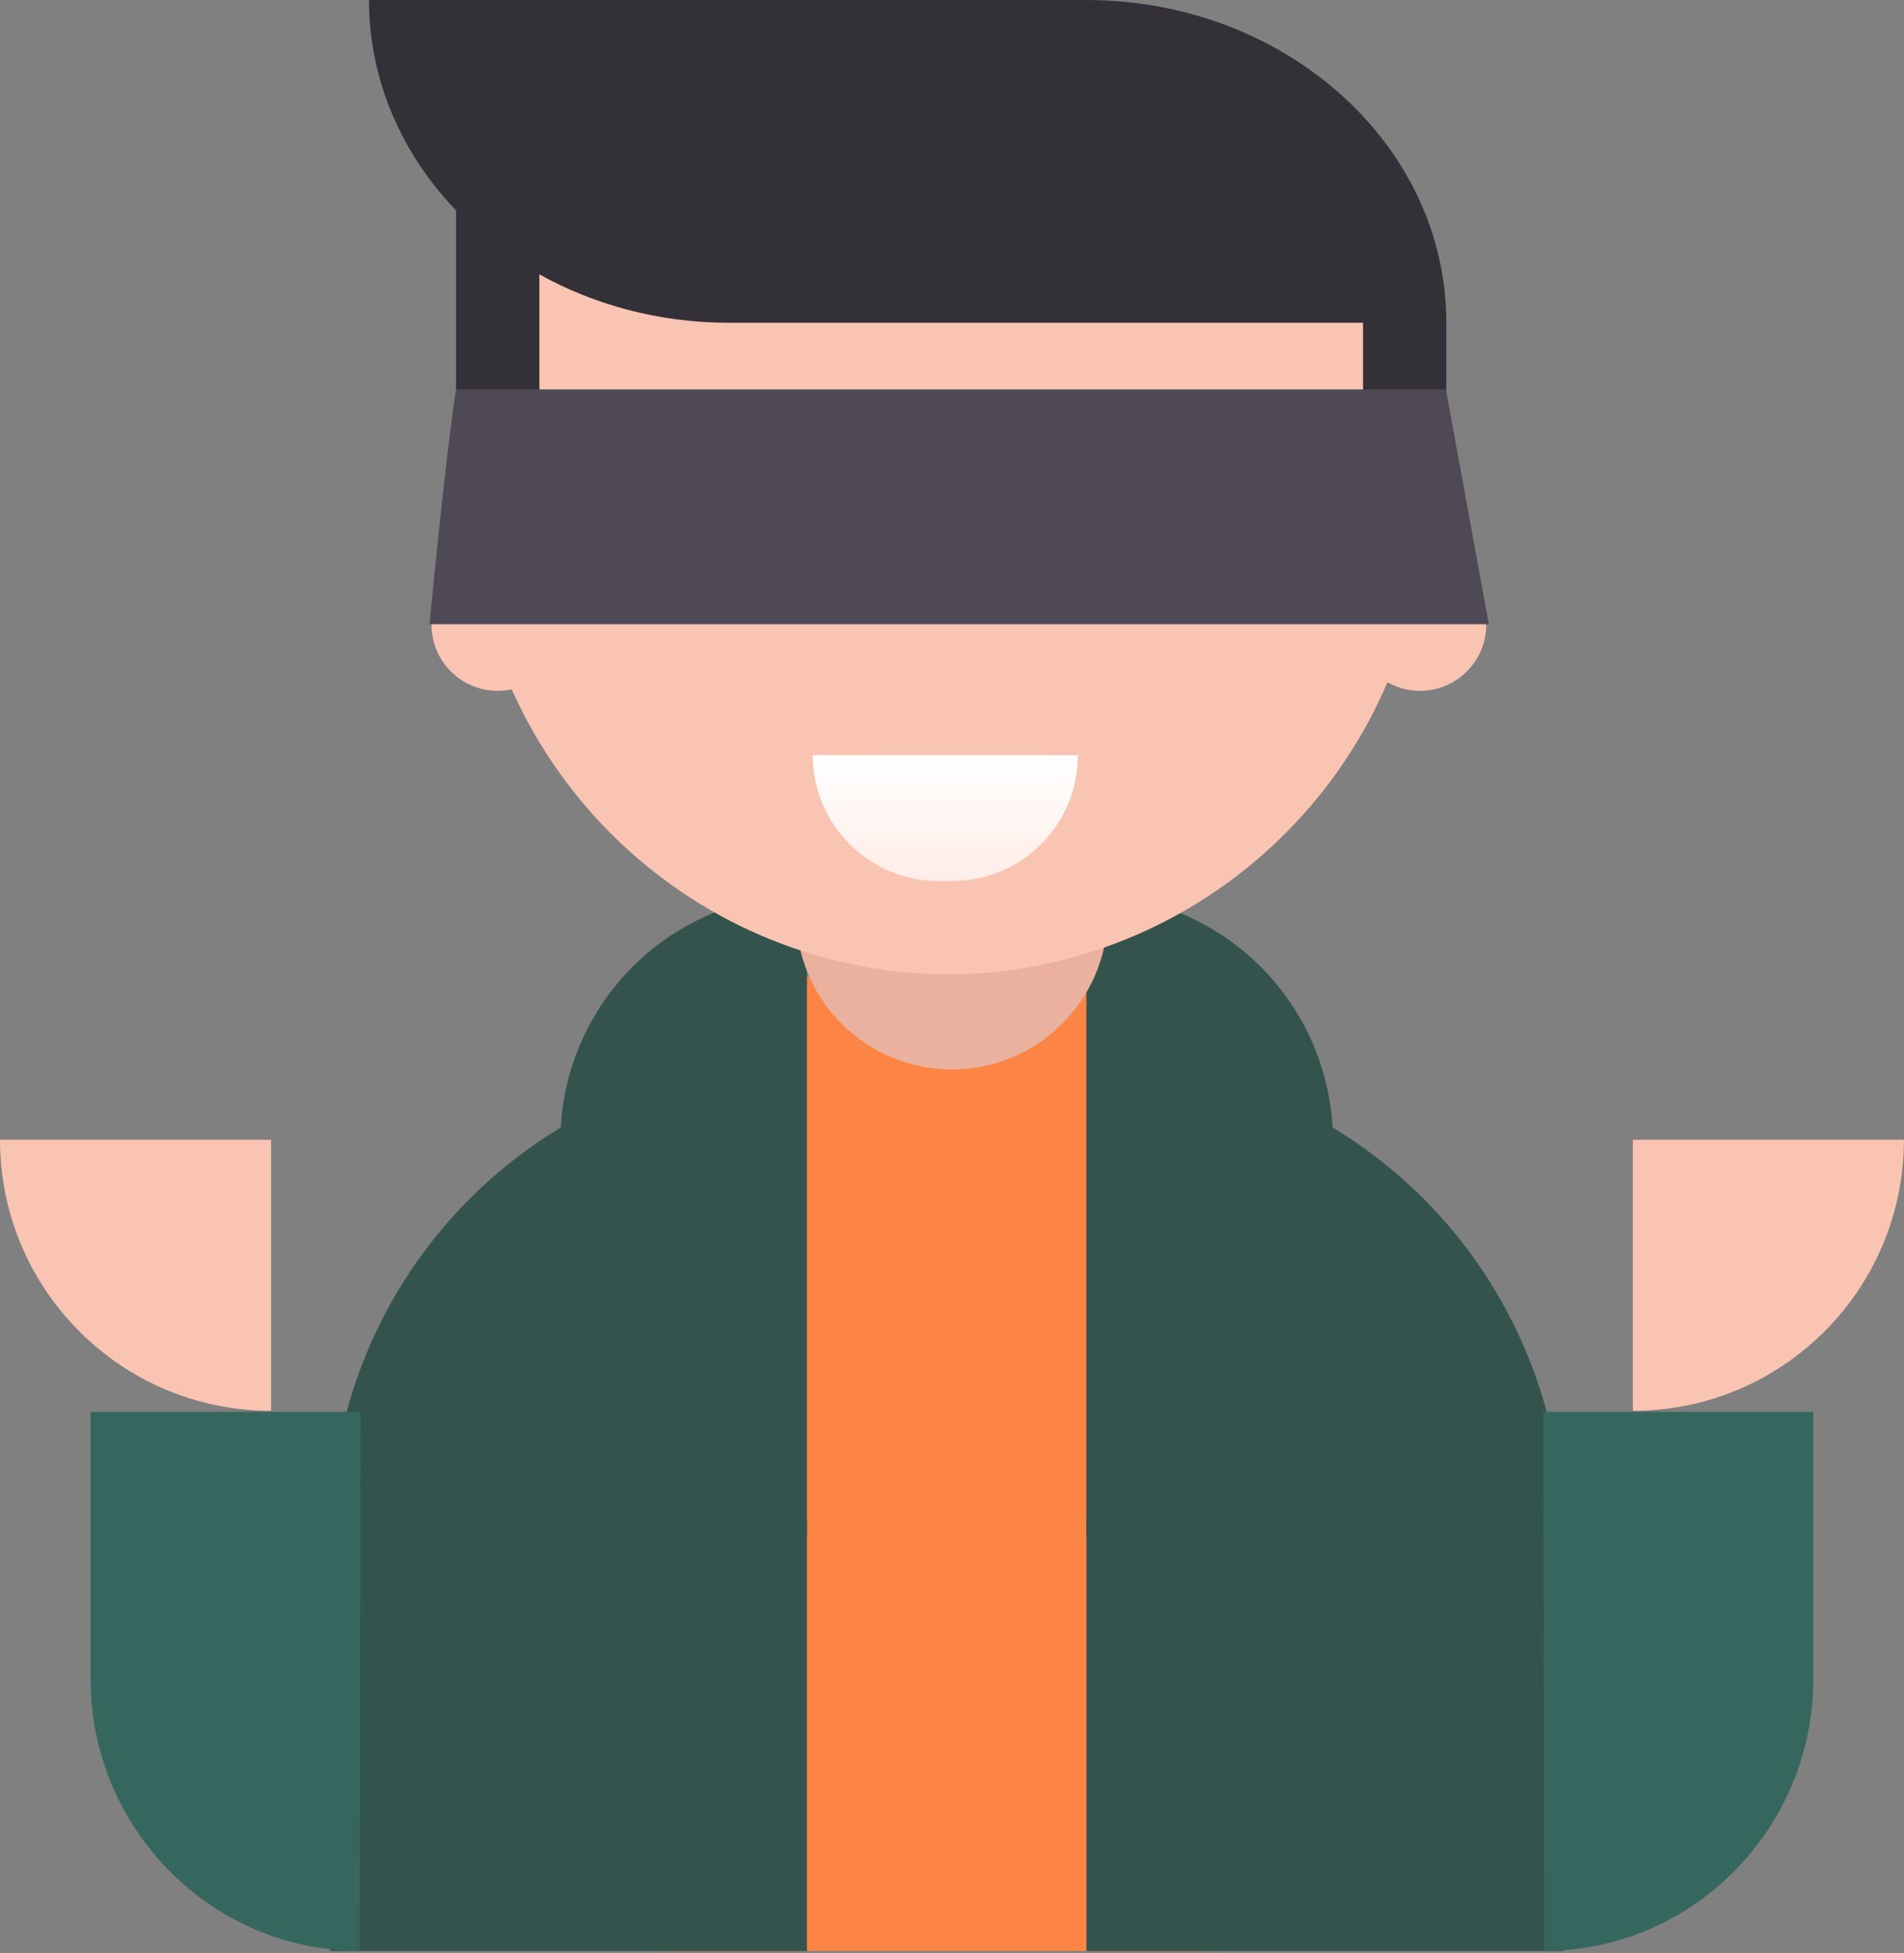 <?xml version="1.0" encoding="UTF-8"?> <svg xmlns="http://www.w3.org/2000/svg" width="665" height="682" viewBox="0 0 665 682" fill="none"><rect x="0" y="0" width="665" height="682" fill="#808080" stroke="none"/> <path d="M425.358 341.086H230.172V681.299H425.358V341.086Z" fill="#FC8545"></path> <path fill-rule="evenodd" clip-rule="evenodd" d="M220.946 337.611C205.922 352.635 197.024 372.636 195.858 393.728C184.4 400.639 173.728 408.958 164.112 418.574C132.894 449.798 115.355 492.125 115.355 536.265H281.838V312.375C258.995 312.386 237.094 321.463 220.946 337.611Z" fill="#34534D"></path> <path fill-rule="evenodd" clip-rule="evenodd" d="M440.322 337.611C455.346 352.635 464.244 372.636 465.409 393.728C476.868 400.639 487.54 408.958 497.156 418.574C528.374 449.798 545.912 492.125 545.912 536.265H379.43V312.375C402.272 312.386 424.173 321.463 440.322 337.611Z" fill="#34534D"></path> <path d="M545.915 531.523H379.434V681.326H545.915V531.523Z" fill="#34534D"></path> <path d="M281.837 531.523H115.355V681.326H281.837V531.523Z" fill="#34534D"></path> <path d="M125.632 681.278C73.997 681.278 32.105 638.899 31.652 587.364H31.629L31.629 493.031H125.962L125.632 681.278Z" fill="#36675E"></path> <path d="M539.329 681.278C590.964 681.278 632.856 638.899 633.309 587.364H633.332V493.031H538.999L539.329 681.278Z" fill="#36675E"></path> <path d="M0 398.018H94.67V492.688C42.385 492.688 0 450.301 0 398.018Z" fill="#FAC4B3"></path> <path d="M664.965 398.018H570.295V492.688C622.58 492.688 664.965 450.301 664.965 398.018Z" fill="#FAC4B3"></path> <path d="M278.02 319.028C278.02 349.097 302.396 373.477 332.468 373.477C362.538 373.477 386.914 349.097 386.914 319.028C386.914 288.958 362.538 264.582 332.468 264.582C302.396 264.582 278.02 288.958 278.02 319.028Z" fill="#EAB19F"></path> <path d="M497.977 171.405C497.371 79.871 423.504 5.718 332.079 4.68V4.672H330.132V4.68C238.361 5.723 164.277 80.455 164.277 172.481V173.563C164.84 265.096 238.707 339.249 330.132 340.287V340.295H332.079V340.287C423.893 339.244 497.977 264.512 497.977 172.481V171.405Z" fill="#FAC4B3"></path> <path d="M188.389 95.815C207.488 106.446 230.002 112.621 254.117 112.717H379.916H505.152C505.152 50.63 449.138 0.272 379.916 0H379.358H254.679H128.881C128.881 28.072 140.337 53.748 159.288 73.482V156.522H159.292C159.431 198.749 172.357 233.473 188.285 233.473V156.522H188.389V95.815ZM476.155 166.862V213.726C492.083 213.726 505.01 192.577 505.148 166.862H505.152V112.717H476.051V166.862H476.155Z" fill="#343038"></path> <path d="M472.852 218.13C472.852 230.899 483.202 241.25 495.972 241.25C508.741 241.25 519.095 230.899 519.095 218.13C519.095 205.36 508.741 195.006 495.972 195.006C483.202 195.006 472.852 205.36 472.852 218.13Z" fill="#FAC4B3"></path> <path d="M150.699 218.13C150.699 230.899 161.05 241.25 173.823 241.25C186.589 241.25 196.943 230.899 196.943 218.13C196.943 205.36 186.589 195.006 173.823 195.006C161.05 195.006 150.699 205.36 150.699 218.13Z" fill="#FAC4B3"></path> <path d="M283.873 263.715C283.856 287.963 303.536 307.678 327.815 307.66L332.564 307.648C356.811 307.665 376.46 287.989 376.477 263.742L283.873 263.715Z" fill="url(#paint0_linear_1305_2117)"></path> <path d="M159.237 136H505L520 218H150C150 218 155.151 163.519 159.237 136Z" fill="#4F4955"></path> <defs> <linearGradient id="paint0_linear_1305_2117" x1="329.582" y1="310.629" x2="329.582" y2="263.719" gradientUnits="userSpaceOnUse"> <stop stop-color="#FFECE6"></stop> <stop offset="1" stop-color="white"></stop> </linearGradient> </defs> </svg> 